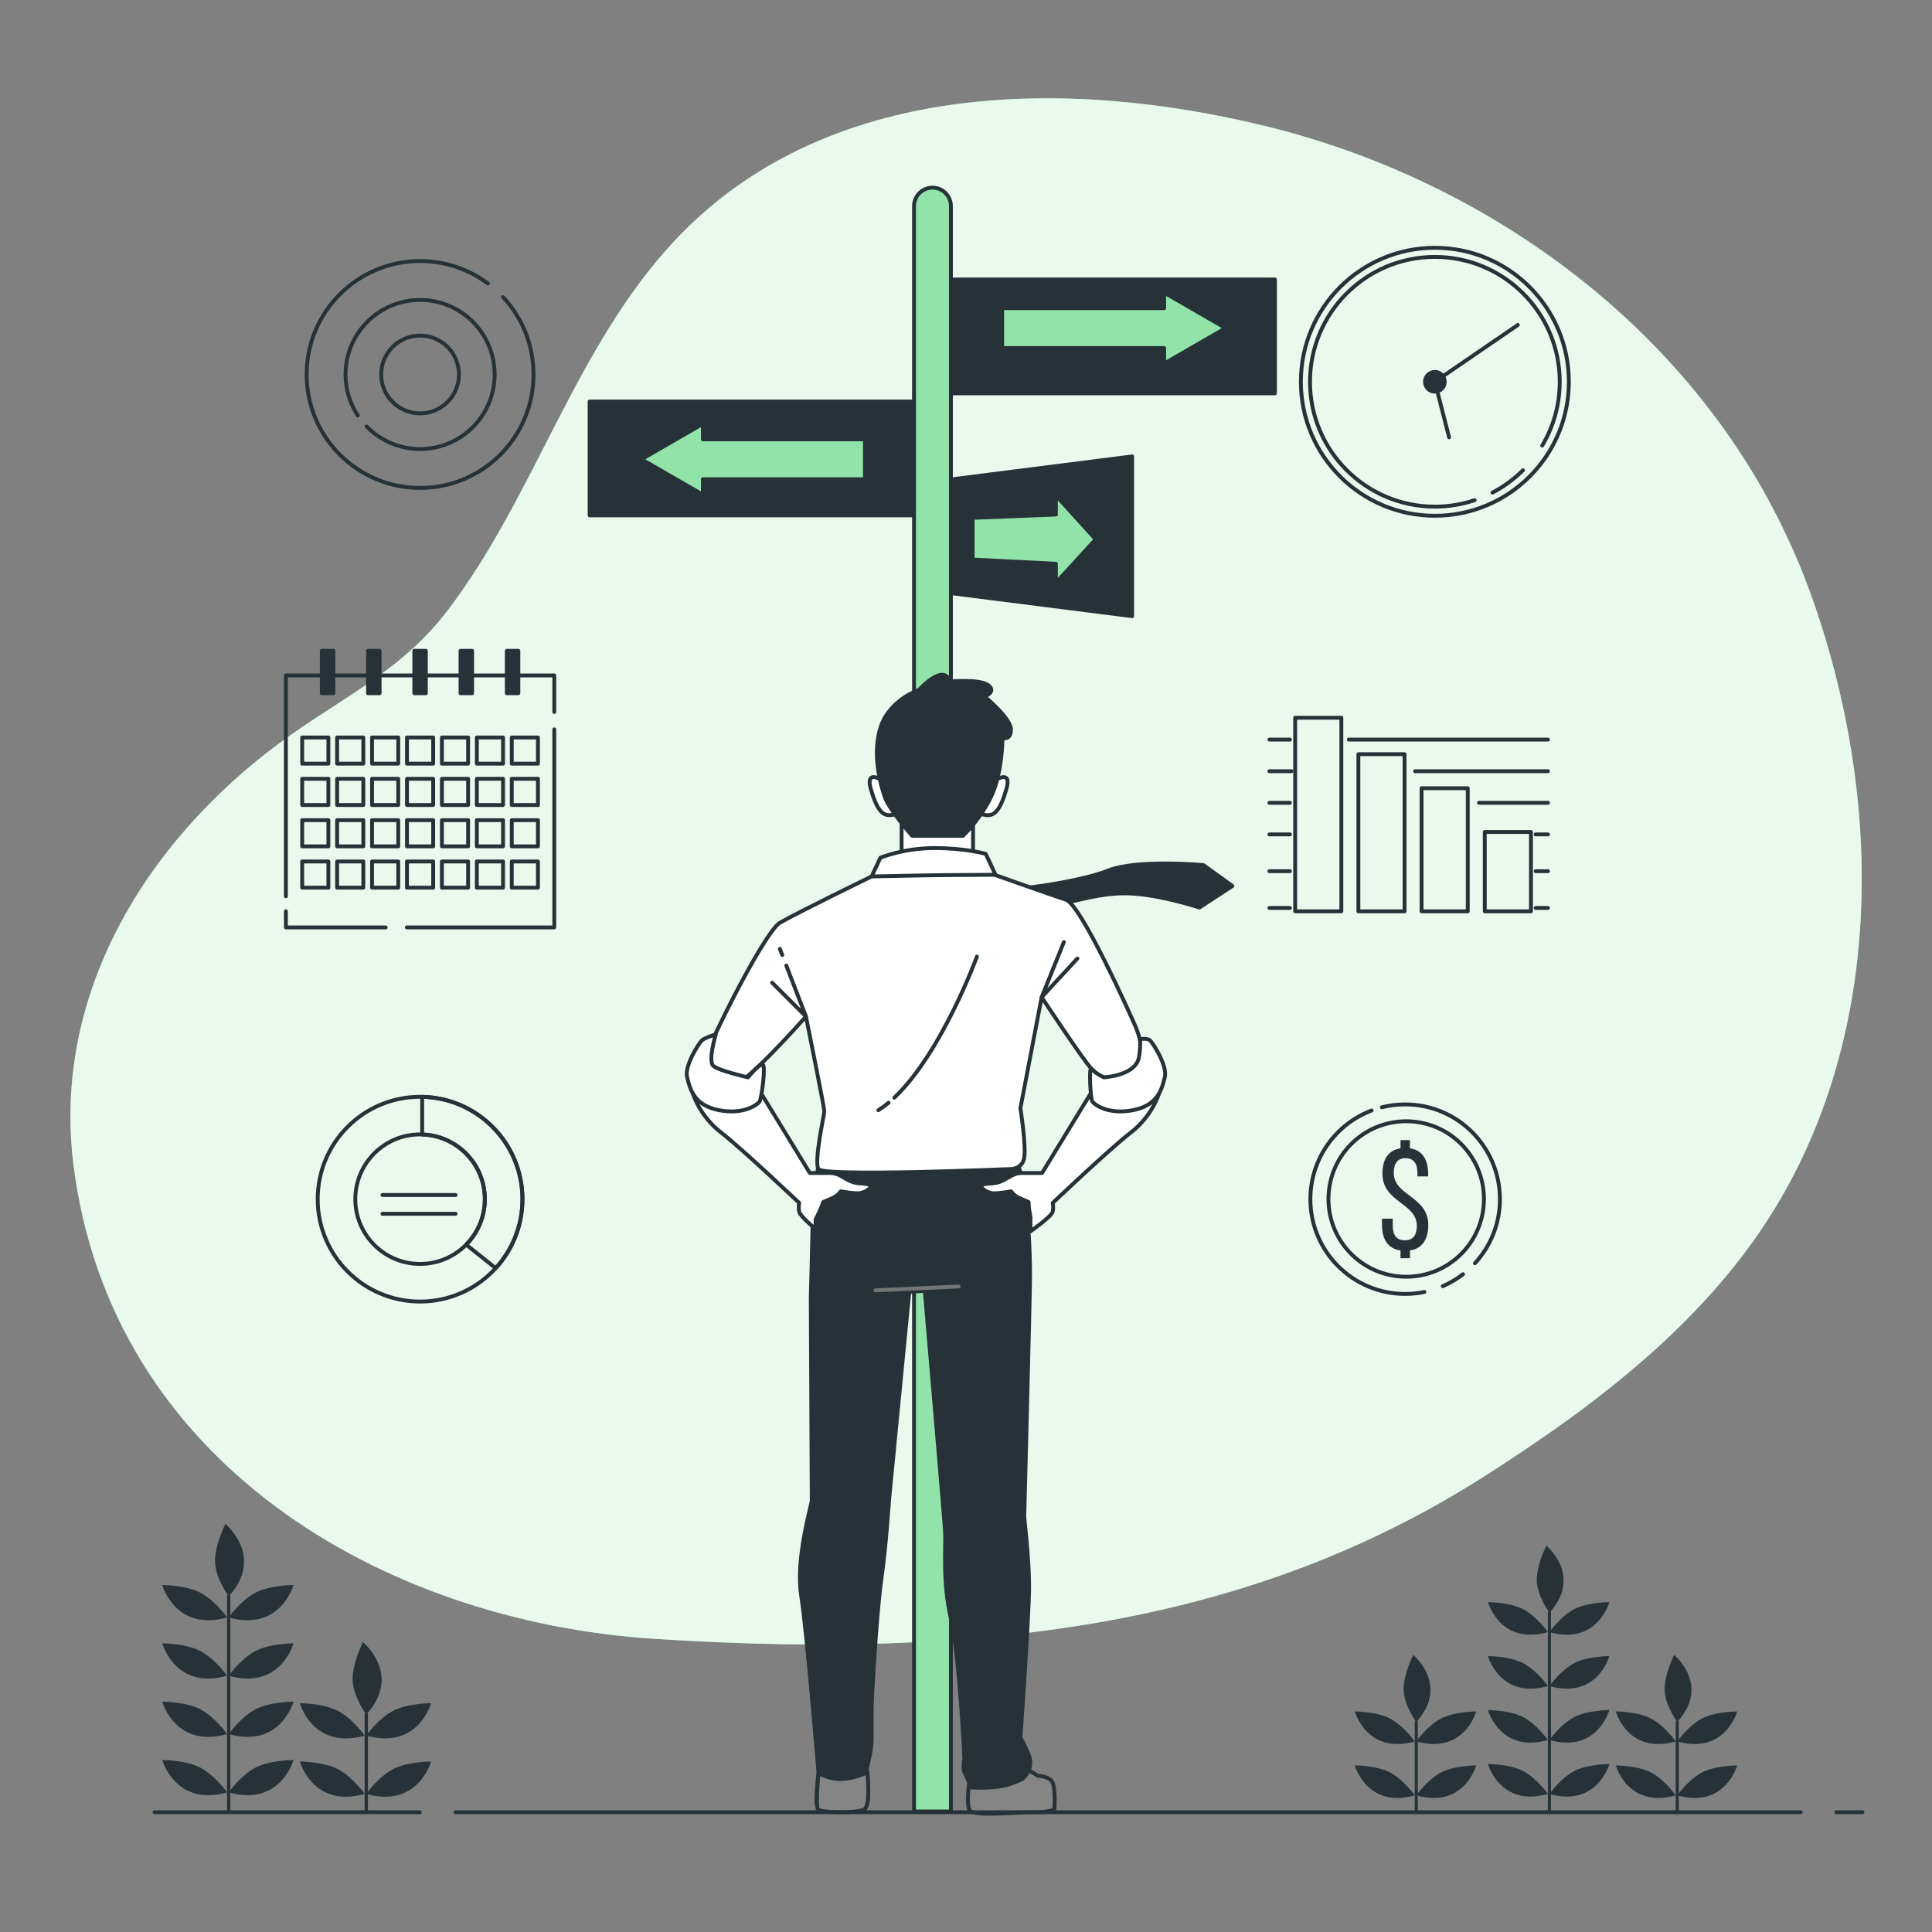 <?xml version="1.0" encoding="utf-8"?>
<!-- Generator: Adobe Illustrator 27.5.0, SVG Export Plug-In . SVG Version: 6.00 Build 0)  -->
<svg version="1.1" xmlns="http://www.w3.org/2000/svg" xmlns:xlink="http://www.w3.org/1999/xlink" x="0px" y="0px"
	 viewBox="0 0 500 500" style="enable-background:new 0 0 500 500;" xml:space="preserve">
<rect x="0" y="0" width="500" height="500" fill="#808080" stroke="none"/>
<g id="Background_Simple">
	<g>
		<path style="fill:#92E3A9;" d="M458.969,131.83C432.426,81.127,382.042,46,327.71,32.689
			C275.88,19.991,213.483,20.616,174.469,62.43c-25.689,27.532-35.976,65.863-58.648,95.593
			c-11.269,14.777-25.372,21.537-40.137,31.88c-35.985,25.21-62.451,65.776-56.651,111.658
			c9.697,76.712,79.673,117.911,150.001,122.538c92.938,6.115,159.219-6.313,215.522-42.293
			c29.242-18.687,58.406-40.862,76.257-71.554c26.996-46.415,25.887-104.947,8.424-154.785
			C466.363,147.27,462.923,139.383,458.969,131.83z"/>
		<path style="opacity:0.8;fill:#FFFFFF;" d="M458.969,131.83C432.426,81.127,382.042,46,327.71,32.689
			C275.88,19.991,213.483,20.616,174.469,62.43c-25.689,27.532-35.976,65.863-58.648,95.593
			c-11.269,14.777-25.372,21.537-40.137,31.88c-35.985,25.21-62.451,65.776-56.651,111.658
			c9.697,76.712,79.673,117.911,150.001,122.538c92.938,6.115,159.219-6.313,215.522-42.293
			c29.242-18.687,58.406-40.862,76.257-71.554c26.996-46.415,25.887-104.947,8.424-154.785
			C466.363,147.27,462.923,139.383,458.969,131.83z"/>
	</g>
</g>
<g id="Signs">
	<g>
		<g>
			<path style="fill:#92E3A9;stroke:#263238;stroke-linecap:round;stroke-linejoin:round;stroke-miterlimit:10;" d="M246.097,468.8
				h-9.546V53.341c0-2.636,2.137-4.773,4.773-4.773l0,0c2.636,0,4.773,2.137,4.773,4.773V468.8z"/>
		</g>
		
			<rect x="152.592" y="103.907" style="fill:#263238;stroke:#263238;stroke-linecap:round;stroke-linejoin:round;stroke-miterlimit:10;" width="83.69" height="29.468"/>
		
			<rect x="246.259" y="72.32" style="fill:#263238;stroke:#263238;stroke-linecap:round;stroke-linejoin:round;stroke-miterlimit:10;" width="83.69" height="29.468"/>
		<polygon style="fill:#263238;stroke:#263238;stroke-linecap:round;stroke-linejoin:round;stroke-miterlimit:10;" points="
			246.259,153.527 292.991,159.464 292.991,118.12 246.259,124.058 		"/>
		<polygon style="fill:#92E3A9;stroke:#263238;stroke-linecap:round;stroke-linejoin:round;stroke-miterlimit:10;" points="
			283.573,139.583 273.259,128.209 273.259,133.169 251.718,134.016 251.718,144.82 273.259,145.89 273.259,150.85 		"/>
		<polygon style="fill:#92E3A9;stroke:#263238;stroke-linecap:round;stroke-linejoin:round;stroke-miterlimit:10;" points="
			317.19,84.914 301.286,75.732 301.286,79.755 259.358,79.755 259.358,90.074 301.286,90.074 301.286,94.097 		"/>
		<polygon style="fill:#92E3A9;stroke:#263238;stroke-linecap:round;stroke-linejoin:round;stroke-miterlimit:10;" points="
			166.01,118.859 181.914,109.677 181.914,113.7 223.842,113.7 223.842,124.019 181.914,124.019 181.914,128.041 		"/>
	</g>
</g>
<g id="Graphics">
	<g>
		
			<circle style="fill:none;stroke:#263238;stroke-linecap:round;stroke-linejoin:round;stroke-miterlimit:10;" cx="371.343" cy="98.804" r="34.677"/>
		<path style="fill:none;stroke:#263238;stroke-linecap:round;stroke-linejoin:round;stroke-miterlimit:10;" d="M394.147,121.7
			c-2.313,2.304-4.974,4.26-7.896,5.782"/>
		<path style="fill:none;stroke:#263238;stroke-linecap:round;stroke-linejoin:round;stroke-miterlimit:10;" d="M381.629,129.448
			c-3.231,1.084-6.69,1.671-10.286,1.671c-17.847,0-32.315-14.468-32.315-32.315s14.468-32.315,32.315-32.315
			c17.847,0,32.315,14.468,32.315,32.315c0,6.036-1.655,11.686-4.536,16.52"/>
		
			<circle style="fill:#263238;stroke:#263238;stroke-linecap:round;stroke-linejoin:round;stroke-miterlimit:10;" cx="371.343" cy="98.804" r="2.559"/>
		<polyline style="fill:none;stroke:#263238;stroke-linecap:round;stroke-linejoin:round;stroke-miterlimit:10;" points="
			375.024,113.173 371.343,98.804 392.82,84.093 		"/>
	</g>
	<g>
		<polyline style="fill:none;stroke:#263238;stroke-linecap:round;stroke-linejoin:round;stroke-miterlimit:10;" points="
			143.448,188.775 143.448,240.014 105.288,240.014 		"/>
		<polyline style="fill:none;stroke:#263238;stroke-linecap:round;stroke-linejoin:round;stroke-miterlimit:10;" points="
			73.984,231.968 73.984,174.803 143.448,174.803 143.448,184.262 		"/>
		<polyline style="fill:none;stroke:#263238;stroke-linecap:round;stroke-linejoin:round;stroke-miterlimit:10;" points="
			99.808,240.014 73.984,240.014 73.984,235.837 		"/>
		<g>
			
				<rect x="78.207" y="190.854" style="fill:none;stroke:#263238;stroke-linecap:round;stroke-linejoin:round;stroke-miterlimit:10;" width="6.78" height="6.78"/>
			
				<rect x="87.247" y="190.854" style="fill:none;stroke:#263238;stroke-linecap:round;stroke-linejoin:round;stroke-miterlimit:10;" width="6.78" height="6.78"/>
			
				<rect x="96.286" y="190.854" style="fill:none;stroke:#263238;stroke-linecap:round;stroke-linejoin:round;stroke-miterlimit:10;" width="6.78" height="6.78"/>
			
				<rect x="105.326" y="190.854" style="fill:none;stroke:#263238;stroke-linecap:round;stroke-linejoin:round;stroke-miterlimit:10;" width="6.78" height="6.78"/>
			
				<rect x="114.366" y="190.854" style="fill:none;stroke:#263238;stroke-linecap:round;stroke-linejoin:round;stroke-miterlimit:10;" width="6.78" height="6.78"/>
			
				<rect x="123.406" y="190.854" style="fill:none;stroke:#263238;stroke-linecap:round;stroke-linejoin:round;stroke-miterlimit:10;" width="6.78" height="6.78"/>
			
				<rect x="132.446" y="190.854" style="fill:none;stroke:#263238;stroke-linecap:round;stroke-linejoin:round;stroke-miterlimit:10;" width="6.78" height="6.78"/>
		</g>
		<g>
			
				<rect x="78.207" y="201.554" style="fill:none;stroke:#263238;stroke-linecap:round;stroke-linejoin:round;stroke-miterlimit:10;" width="6.78" height="6.78"/>
			
				<rect x="87.247" y="201.554" style="fill:none;stroke:#263238;stroke-linecap:round;stroke-linejoin:round;stroke-miterlimit:10;" width="6.78" height="6.78"/>
			
				<rect x="96.286" y="201.554" style="fill:none;stroke:#263238;stroke-linecap:round;stroke-linejoin:round;stroke-miterlimit:10;" width="6.78" height="6.78"/>
			
				<rect x="105.326" y="201.554" style="fill:none;stroke:#263238;stroke-linecap:round;stroke-linejoin:round;stroke-miterlimit:10;" width="6.78" height="6.78"/>
			
				<rect x="114.366" y="201.554" style="fill:none;stroke:#263238;stroke-linecap:round;stroke-linejoin:round;stroke-miterlimit:10;" width="6.78" height="6.78"/>
			
				<rect x="123.406" y="201.554" style="fill:none;stroke:#263238;stroke-linecap:round;stroke-linejoin:round;stroke-miterlimit:10;" width="6.78" height="6.78"/>
			
				<rect x="132.446" y="201.554" style="fill:none;stroke:#263238;stroke-linecap:round;stroke-linejoin:round;stroke-miterlimit:10;" width="6.78" height="6.78"/>
		</g>
		<g>
			
				<rect x="78.207" y="212.254" style="fill:none;stroke:#263238;stroke-linecap:round;stroke-linejoin:round;stroke-miterlimit:10;" width="6.78" height="6.78"/>
			
				<rect x="87.247" y="212.254" style="fill:none;stroke:#263238;stroke-linecap:round;stroke-linejoin:round;stroke-miterlimit:10;" width="6.78" height="6.78"/>
			
				<rect x="96.286" y="212.254" style="fill:none;stroke:#263238;stroke-linecap:round;stroke-linejoin:round;stroke-miterlimit:10;" width="6.78" height="6.78"/>
			
				<rect x="105.326" y="212.254" style="fill:none;stroke:#263238;stroke-linecap:round;stroke-linejoin:round;stroke-miterlimit:10;" width="6.78" height="6.78"/>
			
				<rect x="114.366" y="212.254" style="fill:none;stroke:#263238;stroke-linecap:round;stroke-linejoin:round;stroke-miterlimit:10;" width="6.78" height="6.78"/>
			
				<rect x="123.406" y="212.254" style="fill:none;stroke:#263238;stroke-linecap:round;stroke-linejoin:round;stroke-miterlimit:10;" width="6.78" height="6.78"/>
			
				<rect x="132.446" y="212.254" style="fill:none;stroke:#263238;stroke-linecap:round;stroke-linejoin:round;stroke-miterlimit:10;" width="6.78" height="6.78"/>
		</g>
		<g>
			
				<rect x="78.207" y="222.953" style="fill:none;stroke:#263238;stroke-linecap:round;stroke-linejoin:round;stroke-miterlimit:10;" width="6.78" height="6.78"/>
			
				<rect x="87.247" y="222.953" style="fill:none;stroke:#263238;stroke-linecap:round;stroke-linejoin:round;stroke-miterlimit:10;" width="6.78" height="6.78"/>
			
				<rect x="96.286" y="222.953" style="fill:none;stroke:#263238;stroke-linecap:round;stroke-linejoin:round;stroke-miterlimit:10;" width="6.78" height="6.78"/>
			
				<rect x="105.326" y="222.953" style="fill:none;stroke:#263238;stroke-linecap:round;stroke-linejoin:round;stroke-miterlimit:10;" width="6.78" height="6.78"/>
			
				<rect x="114.366" y="222.953" style="fill:none;stroke:#263238;stroke-linecap:round;stroke-linejoin:round;stroke-miterlimit:10;" width="6.78" height="6.78"/>
			
				<rect x="123.406" y="222.953" style="fill:none;stroke:#263238;stroke-linecap:round;stroke-linejoin:round;stroke-miterlimit:10;" width="6.78" height="6.78"/>
			
				<rect x="132.446" y="222.953" style="fill:none;stroke:#263238;stroke-linecap:round;stroke-linejoin:round;stroke-miterlimit:10;" width="6.78" height="6.78"/>
		</g>
		<path style="fill:#263238;stroke:#263238;stroke-linecap:round;stroke-linejoin:round;stroke-miterlimit:10;" d="M86.272,179.406
			H83.28v-10.973h2.993V179.406z M98.243,168.433H95.25v10.973h2.993V168.433z M110.213,168.433h-2.993v10.973h2.993V168.433z
			 M122.183,168.433h-2.993v10.973h2.993V168.433z M134.153,168.433h-2.992v10.973h2.992V168.433z"/>
	</g>
	<g>
		<path style="fill:none;stroke:#263238;stroke-linecap:round;stroke-linejoin:round;stroke-miterlimit:10;" d="M108.716,283.85
			c-14.633,0-26.495,11.862-26.495,26.495c0,14.633,11.862,26.495,26.495,26.495c14.633,0,26.495-11.862,26.495-26.495
			C135.211,295.712,123.349,283.85,108.716,283.85z M108.716,327.107c-9.257,0-16.762-7.505-16.762-16.762
			c0-9.258,7.505-16.762,16.762-16.762s16.762,7.505,16.762,16.762C125.479,319.603,117.974,327.107,108.716,327.107z"/>
		<path style="fill:none;stroke:#263238;stroke-linecap:round;stroke-linejoin:round;stroke-miterlimit:10;" d="M109.257,283.864
			v9.746c9.005,0.288,16.221,7.66,16.221,16.735c0,4.589-1.848,8.744-4.835,11.771l7.644,6.087c4.3-4.71,6.924-10.977,6.924-17.858
			C135.211,295.894,123.639,284.153,109.257,283.864z"/>
		
			<line style="fill:none;stroke:#263238;stroke-linecap:round;stroke-linejoin:round;stroke-miterlimit:10;" x1="98.983" y1="309.264" x2="117.909" y2="309.264"/>
		
			<line style="fill:none;stroke:#263238;stroke-linecap:round;stroke-linejoin:round;stroke-miterlimit:10;" x1="98.983" y1="314.13" x2="117.909" y2="314.13"/>
	</g>
	<g>
		
			<line style="fill:none;stroke:#263238;stroke-linecap:round;stroke-linejoin:round;stroke-miterlimit:10;" x1="349.069" y1="191.409" x2="400.617" y2="191.409"/>
		
			<line style="fill:none;stroke:#263238;stroke-linecap:round;stroke-linejoin:round;stroke-miterlimit:10;" x1="328.525" y1="191.409" x2="333.833" y2="191.409"/>
		
			<line style="fill:none;stroke:#263238;stroke-linecap:round;stroke-linejoin:round;stroke-miterlimit:10;" x1="366.235" y1="199.587" x2="400.617" y2="199.587"/>
		
			<line style="fill:none;stroke:#263238;stroke-linecap:round;stroke-linejoin:round;stroke-miterlimit:10;" x1="328.525" y1="199.587" x2="334.252" y2="199.587"/>
		
			<line style="fill:none;stroke:#263238;stroke-linecap:round;stroke-linejoin:round;stroke-miterlimit:10;" x1="382.773" y1="207.766" x2="400.617" y2="207.766"/>
		
			<line style="fill:none;stroke:#263238;stroke-linecap:round;stroke-linejoin:round;stroke-miterlimit:10;" x1="328.525" y1="207.766" x2="333.833" y2="207.766"/>
		
			<line style="fill:none;stroke:#263238;stroke-linecap:round;stroke-linejoin:round;stroke-miterlimit:10;" x1="397.427" y1="215.945" x2="400.617" y2="215.945"/>
		
			<line style="fill:none;stroke:#263238;stroke-linecap:round;stroke-linejoin:round;stroke-miterlimit:10;" x1="328.525" y1="215.945" x2="333.833" y2="215.945"/>
		
			<line style="fill:none;stroke:#263238;stroke-linecap:round;stroke-linejoin:round;stroke-miterlimit:10;" x1="397.427" y1="225.462" x2="400.617" y2="225.462"/>
		
			<line style="fill:none;stroke:#263238;stroke-linecap:round;stroke-linejoin:round;stroke-miterlimit:10;" x1="328.525" y1="225.462" x2="333.833" y2="225.462"/>
		
			<line style="fill:none;stroke:#263238;stroke-linecap:round;stroke-linejoin:round;stroke-miterlimit:10;" x1="397.427" y1="234.98" x2="400.617" y2="234.98"/>
		
			<line style="fill:none;stroke:#263238;stroke-linecap:round;stroke-linejoin:round;stroke-miterlimit:10;" x1="328.525" y1="234.98" x2="333.833" y2="234.98"/>
		
			<rect x="335.188" y="185.747" style="fill:none;stroke:#263238;stroke-linecap:round;stroke-linejoin:round;stroke-miterlimit:10;" width="11.953" height="50.104"/>
		
			<rect x="351.545" y="195.184" style="fill:none;stroke:#263238;stroke-linecap:round;stroke-linejoin:round;stroke-miterlimit:10;" width="11.953" height="40.668"/>
		
			<rect x="367.902" y="203.991" style="fill:none;stroke:#263238;stroke-linecap:round;stroke-linejoin:round;stroke-miterlimit:10;" width="11.953" height="31.86"/>
		
			<rect x="384.259" y="215.316" style="fill:none;stroke:#263238;stroke-linecap:round;stroke-linejoin:round;stroke-miterlimit:10;" width="11.954" height="20.535"/>
	</g>
	<g>
		<path style="fill:none;stroke:#263238;stroke-linecap:round;stroke-linejoin:round;stroke-miterlimit:10;" d="M126.259,73.372
			c-4.895-3.653-10.966-5.815-17.543-5.815c-16.215,0-29.36,13.145-29.36,29.36c0,16.215,13.145,29.36,29.36,29.36
			c16.215,0,29.36-13.145,29.36-29.36c0-7.731-2.988-14.763-7.871-20.007"/>
		<path style="fill:none;stroke:#263238;stroke-linecap:round;stroke-linejoin:round;stroke-miterlimit:10;" d="M94.885,110.368
			c3.505,3.603,8.407,5.842,13.831,5.842c10.656,0,19.294-8.638,19.294-19.294s-8.638-19.294-19.294-19.294
			s-19.294,8.638-19.294,19.294c0,3.924,1.171,7.574,3.183,10.619"/>
		
			<circle style="fill:none;stroke:#263238;stroke-linecap:round;stroke-linejoin:round;stroke-miterlimit:10;" cx="108.716" cy="96.916" r="10.066"/>
	</g>
	<g>
		<g>
			<path style="fill:#263238;" d="M364.887,297.183c3.232,0.456,4.716,2.967,4.716,6.542v0.723h-2.776v-0.913
				c0-2.359-0.951-3.804-3.081-3.804c-2.091,0-3.042,1.445-3.042,3.804c0,5.971,8.938,6.009,8.938,13.501
				c0,3.576-1.522,6.124-4.754,6.58v2.016h-2.434v-2.016c-3.309-0.456-4.793-2.967-4.793-6.58v-1.635h2.777v1.826
				c0,2.396,0.989,3.765,3.118,3.765c2.168,0,3.119-1.369,3.119-3.765c0-5.934-8.899-6.01-8.899-13.502
				c0-3.651,1.483-6.047,4.678-6.542v-2.13h2.434V297.183z"/>
		</g>
		<path style="fill:none;stroke:#263238;stroke-linecap:round;stroke-linejoin:round;stroke-miterlimit:10;" d="M373.381,332.863
			c1.884-0.815,3.645-1.859,5.249-3.098"/>
		<path style="fill:none;stroke:#263238;stroke-linecap:round;stroke-linejoin:round;stroke-miterlimit:10;" d="M354.975,287.395
			c-9.264,3.504-15.851,12.457-15.851,22.948c0,13.546,10.981,24.526,24.526,24.526c1.702,0,3.364-0.173,4.969-0.504"/>
		<path style="fill:none;stroke:#263238;stroke-linecap:round;stroke-linejoin:round;stroke-miterlimit:10;" d="M381.717,326.93
			c4.011-4.366,6.46-10.191,6.46-16.587c0-13.546-10.981-24.526-24.526-24.526c-2.077,0-4.094,0.258-6.02,0.744"/>
		
			<ellipse transform="matrix(0.734 -0.68 0.68 0.734 -114.028 329.79)" style="fill:none;stroke:#263238;stroke-linecap:round;stroke-linejoin:round;stroke-miterlimit:10;" cx="363.65" cy="310.343" rx="20.109" ry="20.109"/>
	</g>
</g>
<g id="Character">
	<g>
		<path style="fill:#263238;stroke:#263238;stroke-linecap:round;stroke-linejoin:round;stroke-miterlimit:10;" d="M265.386,229.816
			c0,0,0.245-0.028,0.688-0.082c2.898-0.358,14.264-1.881,20.772-4.454c7.502-2.966,24.6-1.396,24.6-1.396l7.502,5.409l-8.549,5.583
			c0,0-12.038-4.013-20.412-3.664c-8.374,0.349-12.387,2.791-17.621,2.442c-5.234-0.349-11.689-3.838-11.689-3.838H265.386z"/>
		<polygon style="fill:#FFFFFF;stroke:#263238;stroke-linecap:round;stroke-linejoin:round;stroke-miterlimit:10;" points="
			233.329,212.84 233.329,224.067 251.829,224.067 251.829,211.067 		"/>
		<path style="fill:#FFFFFF;stroke:#263238;stroke-linecap:round;stroke-linejoin:round;stroke-miterlimit:10;" d="M228.276,201.943
			c0,0-4.383-2.922-2.922,2.192c1.461,5.114,2.922,7.062,5.113,6.818c2.192-0.243,3.409-0.974,2.679-2.922
			C232.416,206.083,228.276,201.943,228.276,201.943z"/>
		<path style="fill:#FFFFFF;stroke:#263238;stroke-linecap:round;stroke-linejoin:round;stroke-miterlimit:10;" d="M257.552,201.943
			c0,0,4.383-2.922,2.922,2.192c-1.461,5.114-2.922,7.062-5.114,6.818c-2.192-0.243-3.409-0.974-2.679-2.922
			C253.413,206.083,257.552,201.943,257.552,201.943z"/>
		<path style="fill:#263238;stroke:#263238;stroke-linecap:round;stroke-linejoin:round;stroke-miterlimit:10;" d="M237.773,178.567
			c0,0-7.305,2.435-9.74,9.253c-2.435,6.818-0.243,15.097,0.974,18.506c1.217,3.409,7.062,9.984,7.062,9.984h13.149
			c0,0,4.87-4.627,7.549-10.714c2.679-6.088,2.679-14.61,2.679-14.61s2.192,0.73,2.192-2.192c0-2.922-6.818-8.523-6.818-8.523
			s3.166-1.217,0.974-2.922c-2.192-1.705-9.984-0.974-9.984-0.974S244.834,171.262,237.773,178.567z"/>
		<path style="fill:#858585;stroke:#263238;stroke-linecap:round;stroke-linejoin:round;stroke-miterlimit:10;" d="M266.579,458.318
			l2,1.25c0,0,2.25,0,3.5,1.25s0.785,7.461,0.785,7.461s-0.997,0.737-5.747,0.737s-15.211,1.161-16.211-0.589
			s0.173-9.108,0.173-9.108L266.579,458.318z"/>
		<g>
			<path style="fill:#263238;stroke:#263238;stroke-linecap:round;stroke-linejoin:round;stroke-miterlimit:10;" d="
				M211.829,301.067c0,0-1.5,11-1.5,13.25s-0.5,21.75-0.5,21.75s0.25,51.25,0.25,52.25s-4.25,15-2.75,24.5s4.5,46,4.5,46
				s-1,8-0.25,8.75s10,1.75,12,0.75s0.75-10.75,0.75-10.75s1.25-4.25,1.25-7.25s0-5.5,0-8s1.25-24.75,2.5-33.5s2-20.5,2-20.5
				l5.25-54l4-0.25c0,0,5,58,5.25,62.25s-0.75,12.75,1.5,22.5s3.5,36.25,3.5,36.25s-0.5,2.5,0,3.5s1.75,4,1.75,4s2,0.25,5.251,0
				c2.739-0.211,4.392-0.493,8.041-2.19c1.782-1.644,2.566-3.895,1.62-6.206c-1.497-3.659-2.162-4.354-2.162-4.354
				s2.25-31.5,2.25-39.25s-1.25-17.25-1.25-18s1.5-57,1.5-62.75s-0.5-21.25-3-28s-42.5-5-46.5-4.75S211.829,301.067,211.829,301.067
				z"/>
			
				<line style="fill:none;stroke:#757575;stroke-linecap:round;stroke-linejoin:round;stroke-miterlimit:10;" x1="226.579" y1="333.939" x2="248.079" y2="332.939"/>
		</g>
		<path style="fill:#FFFFFF;stroke:#263238;stroke-linecap:round;stroke-linejoin:round;stroke-miterlimit:10;" d="M239.079,223.567
			l-13.5,3.25c0,0-19.5,9.5-23.75,12s-21,36.25-20.25,38s4,4,7.25,4.5s19.75-18.25,19.75-18.25s4.75,23.5,4.75,24.5s-2.75,13-1.5,15
			s49.25,0,49.25,0s3.5,0.25,4-3s-1-12.75-1-12.75l5.5-28.75c0,0,10.506,15.935,12.861,18.5c4.094,4.458,9.175,2.59,11.889-0.75
			c2.364-2.911,0.25-8.5-0.5-10.25s-14-31.5-18-32.75s-20.75-7.25-20.75-7.25L239.079,223.567z"/>
		<path style="fill:#FFFFFF;stroke:#263238;stroke-linecap:round;stroke-linejoin:round;stroke-miterlimit:10;" d="M225.579,226.817
			c0,0,16.523-0.341,19.273-0.341s12.789-0.086,12.789-0.086l-2.539-5.414c0,0-5.25-1.5-13.25-1.5s-14,2.5-14,2.5L225.579,226.817z"
			/>
		<polyline style="fill:none;stroke:#263238;stroke-linecap:round;stroke-linejoin:round;stroke-miterlimit:10;" points="
			203.495,249.885 208.579,263.067 199.829,254.317 		"/>
		
			<line style="fill:none;stroke:#263238;stroke-linecap:round;stroke-linejoin:round;stroke-miterlimit:10;" x1="201.829" y1="245.567" x2="202.436" y2="247.141"/>
		<path style="fill:none;stroke:#263238;stroke-linecap:round;stroke-linejoin:round;stroke-miterlimit:10;" d="M229.964,285.388
			c-0.865,0.72-1.744,1.367-2.635,1.93"/>
		<path style="fill:none;stroke:#263238;stroke-linecap:round;stroke-linejoin:round;stroke-miterlimit:10;" d="M252.829,247.567
			c0,0-9.142,24.987-21.382,36.505"/>
		<polyline style="fill:none;stroke:#263238;stroke-linecap:round;stroke-linejoin:round;stroke-miterlimit:10;" points="
			275.329,243.817 269.579,258.067 278.829,248.067 		"/>
		<path style="fill:#FFFFFF;stroke:#263238;stroke-linecap:round;stroke-linejoin:round;stroke-miterlimit:10;" d="M179.329,283.067
			c0,0,1.75,5.75,7.25,10s20.25,18.25,20.25,18.25s-0.25,1,0,2.25s4.25,4.5,4.25,4.5v-2.5l1-2l1-2.5c0,0,2.5-1,3.25-1.5
			s1.25-1.25,1.25-1.25s2.75,0.5,4.5,0.5s4.25-1.75,2.75-2.25s-3,0-5-1s-3-2-5-2s-5.25,0-5.25,0l-13.75-22.5L179.329,283.067z"/>
		<path style="fill:#FFFFFF;stroke:#263238;stroke-linecap:round;stroke-linejoin:round;stroke-miterlimit:10;" d="M185.246,267.701
			c0,0-2.916,0.867-3.666,1.617s-4.5,6.5-3.75,9.5s1.75,7.25,8.25,8.5s10-1.5,10.5-2.25s1.732-9.595,0.732-9.595
			s-3.732,3.345-3.732,3.345s-7.447-1.686-8.947-2.936S185.246,267.701,185.246,267.701z"/>
		<path style="fill:#FFFFFF;stroke:#263238;stroke-linecap:round;stroke-linejoin:round;stroke-miterlimit:10;" d="M299.941,283.067
			c0,0-1.75,5.75-7.25,10s-20.25,18.25-20.25,18.25s0.25,1,0,2.25s-5.757,5.096-5.757,5.096v-3.644l-0.384-2.301l-0.109-1.65
			c0,0-2.5-1-3.25-1.5s-1.25-1.25-1.25-1.25s-2.75,0.5-4.5,0.5s-4.25-1.75-2.75-2.25s3,0,5-1s3-2,5-2s5.25,0,5.25,0l13.75-22.5
			L299.941,283.067z"/>
		<path style="fill:#FFFFFF;stroke:#263238;stroke-linecap:round;stroke-linejoin:round;stroke-miterlimit:10;" d="M295.066,268.928
			c0,0,1.875-0.36,2.625,0.39s4.5,6.5,3.75,9.5s-1.75,7.25-8.25,8.5s-10-1.5-10.5-2.25s-0.904-9.257-0.25-8.5
			c1.173,1.359,3.25,2.25,3.25,2.25s7.751-0.395,8.966-4.777C295.179,272.159,295.066,268.928,295.066,268.928z"/>
		<path style="fill:#858585;stroke:#263238;stroke-linecap:round;stroke-linejoin:round;stroke-miterlimit:10;" d="M223.579,468.318
			c1.579-0.789,1.133-7.028,0.874-9.622c-1.289,0.604-3.263,1.344-5.624,1.622c-4.25,0.5-7-1.5-7-1.5s-0.803,8.646-0.124,9.461
			C212.443,469.163,221.579,469.318,223.579,468.318z"/>
	</g>
</g>
<g id="Plants">
	<g>
		<g>
			<g>
				<g>
					<path style="fill:#263238;" d="M400.988,469.329c-0.22,0-0.397-0.178-0.397-0.397v-51.583c0-0.219,0.177-0.397,0.397-0.397
						c0.219,0,0.397,0.178,0.397,0.397v51.583C401.385,469.151,401.207,469.329,400.988,469.329z"/>
				</g>
				<g>
					<path style="fill:#263238;" d="M400.6,464.278c0,0-2.715-3.878-6.206-5.818c-3.49-1.939-9.308-1.939-9.308-1.939
						S388.189,467.768,400.6,464.278z"/>
				</g>
				<g>
					<path style="fill:#263238;" d="M400.988,464.278c0,0,2.715-3.878,6.206-5.818c3.491-1.939,9.308-1.939,9.308-1.939
						S413.399,467.768,400.988,464.278z"/>
				</g>
				<g>
					<path style="fill:#263238;" d="M400.6,450.315c0,0-2.715-3.878-6.206-5.818c-3.49-1.939-9.308-1.939-9.308-1.939
						S388.189,453.806,400.6,450.315z"/>
				</g>
				<g>
					<path style="fill:#263238;" d="M400.988,450.315c0,0,2.715-3.878,6.206-5.818c3.491-1.939,9.308-1.939,9.308-1.939
						S413.399,453.806,400.988,450.315z"/>
				</g>
				<g>
					<path style="fill:#263238;" d="M400.6,436.353c0,0-2.715-3.878-6.206-5.818c-3.49-1.939-9.308-1.939-9.308-1.939
						S388.189,439.844,400.6,436.353z"/>
				</g>
				<g>
					<path style="fill:#263238;" d="M400.988,436.353c0,0,2.715-3.878,6.206-5.818c3.491-1.939,9.308-1.939,9.308-1.939
						S413.399,439.844,400.988,436.353z"/>
				</g>
				<g>
					<path style="fill:#263238;" d="M400.6,422.391c0,0-2.715-3.878-6.206-5.818c-3.49-1.939-9.308-1.939-9.308-1.939
						S388.189,425.881,400.6,422.391z"/>
				</g>
				<g>
					<path style="fill:#263238;" d="M400.988,422.391c0,0,2.715-3.878,6.206-5.818c3.491-1.939,9.308-1.939,9.308-1.939
						S413.399,425.881,400.988,422.391z"/>
				</g>
				<g>
					<path style="fill:#263238;" d="M400.988,417.349c0,0-3.104-4.176-3.261-8.166c-0.156-3.99,2.467-9.182,2.467-9.182
						S409.701,407.846,400.988,417.349z"/>
				</g>
			</g>
		</g>
	</g>
	<g>
		<g>
			<g>
				<g>
					<path style="fill:#263238;" d="M59.189,469.329c-0.237,0-0.429-0.192-0.429-0.429v-55.759c0-0.237,0.192-0.429,0.429-0.429
						s0.429,0.192,0.429,0.429V468.9C59.618,469.137,59.426,469.329,59.189,469.329z"/>
				</g>
				<g>
					<path style="fill:#263238;" d="M58.77,463.869c0,0-2.935-4.193-6.708-6.289C48.289,455.484,42,455.484,42,455.484
						S45.354,467.642,58.77,463.869z"/>
				</g>
				<g>
					<path style="fill:#263238;" d="M59.189,463.869c0,0,2.935-4.193,6.708-6.289c3.773-2.096,10.062-2.096,10.062-2.096
						S72.605,467.642,59.189,463.869z"/>
				</g>
				<g>
					<path style="fill:#263238;" d="M58.77,448.776c0,0-2.935-4.192-6.708-6.289C48.289,440.391,42,440.391,42,440.391
						S45.354,452.549,58.77,448.776z"/>
				</g>
				<g>
					<path style="fill:#263238;" d="M59.189,448.776c0,0,2.935-4.192,6.708-6.289c3.773-2.096,10.062-2.096,10.062-2.096
						S72.605,452.549,59.189,448.776z"/>
				</g>
				<g>
					<path style="fill:#263238;" d="M58.77,433.683c0,0-2.935-4.192-6.708-6.289C48.289,425.298,42,425.298,42,425.298
						S45.354,437.457,58.77,433.683z"/>
				</g>
				<g>
					<path style="fill:#263238;" d="M59.189,433.683c0,0,2.935-4.192,6.708-6.289c3.773-2.096,10.062-2.096,10.062-2.096
						S72.605,437.457,59.189,433.683z"/>
				</g>
				<g>
					<path style="fill:#263238;" d="M58.77,418.591c0,0-2.935-4.192-6.708-6.289C48.289,410.206,42,410.206,42,410.206
						S45.354,422.364,58.77,418.591z"/>
				</g>
				<g>
					<path style="fill:#263238;" d="M59.189,418.591c0,0,2.935-4.192,6.708-6.289c3.773-2.096,10.062-2.096,10.062-2.096
						S72.605,422.364,59.189,418.591z"/>
				</g>
				<g>
					<path style="fill:#263238;" d="M59.189,413.141c0,0-3.355-4.514-3.525-8.827c-0.169-4.313,2.667-9.926,2.667-9.926
						S68.607,402.868,59.189,413.141z"/>
				</g>
			</g>
		</g>
	</g>
	<g>
		<g>
			<g>
				<g>
					<path style="fill:#263238;" d="M95.219,469.083V443.72c0-0.237-0.192-0.429-0.429-0.429c-0.237,0-0.429,0.192-0.429,0.429
						v25.364H95.219z"/>
				</g>
				<g>
					<path style="fill:#263238;" d="M94.371,464.262c0,0-2.935-4.192-6.708-6.289c-3.773-2.096-10.062-2.096-10.062-2.096
						S80.955,468.035,94.371,464.262z"/>
				</g>
				<g>
					<path style="fill:#263238;" d="M94.79,464.262c0,0,2.935-4.192,6.708-6.289c3.773-2.096,10.062-2.096,10.062-2.096
						S108.206,468.035,94.79,464.262z"/>
				</g>
				<g>
					<path style="fill:#263238;" d="M94.371,449.17c0,0-2.935-4.192-6.708-6.289c-3.773-2.096-10.062-2.096-10.062-2.096
						S80.955,452.943,94.371,449.17z"/>
				</g>
				<g>
					<path style="fill:#263238;" d="M94.79,449.17c0,0,2.935-4.192,6.708-6.289c3.773-2.096,10.062-2.096,10.062-2.096
						S108.206,452.943,94.79,449.17z"/>
				</g>
				<g>
					<path style="fill:#263238;" d="M94.79,443.72c0,0-3.355-4.514-3.525-8.827c-0.169-4.313,2.667-9.926,2.667-9.926
						S104.208,433.447,94.79,443.72z"/>
				</g>
			</g>
		</g>
	</g>
	<g>
		<g>
			<g>
				<g>
					<path style="fill:#263238;" d="M366.927,469.102v-23.464c0-0.219-0.178-0.397-0.397-0.397s-0.397,0.178-0.397,0.397v23.464
						H366.927z"/>
				</g>
				<g>
					<path style="fill:#263238;" d="M366.142,464.642c0,0-2.715-3.878-6.206-5.818c-3.491-1.939-9.308-1.939-9.308-1.939
						S353.731,468.132,366.142,464.642z"/>
				</g>
				<g>
					<path style="fill:#263238;" d="M366.53,464.642c0,0,2.715-3.878,6.206-5.818c3.49-1.939,9.308-1.939,9.308-1.939
						S378.941,468.132,366.53,464.642z"/>
				</g>
				<g>
					<path style="fill:#263238;" d="M366.142,450.679c0,0-2.715-3.878-6.206-5.818c-3.491-1.939-9.308-1.939-9.308-1.939
						S353.731,454.17,366.142,450.679z"/>
				</g>
				<g>
					<path style="fill:#263238;" d="M366.53,450.679c0,0,2.715-3.878,6.206-5.818c3.49-1.939,9.308-1.939,9.308-1.939
						S378.941,454.17,366.53,450.679z"/>
				</g>
				<g>
					<path style="fill:#263238;" d="M366.53,445.637c0,0-3.104-4.176-3.261-8.166c-0.156-3.99,2.468-9.182,2.468-9.182
						S375.243,436.135,366.53,445.637z"/>
				</g>
			</g>
		</g>
	</g>
	<g>
		<g>
			<g>
				<g>
					<path style="fill:#263238;" d="M434.468,469.102v-23.464c0-0.219-0.177-0.397-0.397-0.397c-0.219,0-0.397,0.178-0.397,0.397
						v23.464H434.468z"/>
				</g>
				<g>
					<path style="fill:#263238;" d="M433.684,464.642c0,0-2.715-3.878-6.206-5.818c-3.491-1.939-9.308-1.939-9.308-1.939
						S421.272,468.132,433.684,464.642z"/>
				</g>
				<g>
					<path style="fill:#263238;" d="M434.071,464.642c0,0,2.715-3.878,6.206-5.818c3.49-1.939,9.308-1.939,9.308-1.939
						S446.482,468.132,434.071,464.642z"/>
				</g>
				<g>
					<path style="fill:#263238;" d="M433.684,450.679c0,0-2.715-3.878-6.206-5.818c-3.491-1.939-9.308-1.939-9.308-1.939
						S421.272,454.17,433.684,450.679z"/>
				</g>
				<g>
					<path style="fill:#263238;" d="M434.071,450.679c0,0,2.715-3.878,6.206-5.818c3.49-1.939,9.308-1.939,9.308-1.939
						S446.482,454.17,434.071,450.679z"/>
				</g>
				<g>
					<path style="fill:#263238;" d="M434.071,445.637c0,0-3.104-4.176-3.261-8.166c-0.156-3.99,2.467-9.182,2.467-9.182
						S442.784,436.135,434.071,445.637z"/>
				</g>
			</g>
		</g>
	</g>
</g>
<g id="Floor">
	<g>
		
			<line style="fill:none;stroke:#263238;stroke-linecap:round;stroke-linejoin:round;stroke-miterlimit:10;" x1="475.24" y1="469" x2="482" y2="469"/>
		
			<line style="fill:none;stroke:#263238;stroke-linecap:round;stroke-linejoin:round;stroke-miterlimit:10;" x1="117.888" y1="469" x2="466.013" y2="469"/>
		
			<line style="fill:none;stroke:#263238;stroke-linecap:round;stroke-linejoin:round;stroke-miterlimit:10;" x1="40" y1="469" x2="108.66" y2="469"/>
	</g>
</g>
</svg>
